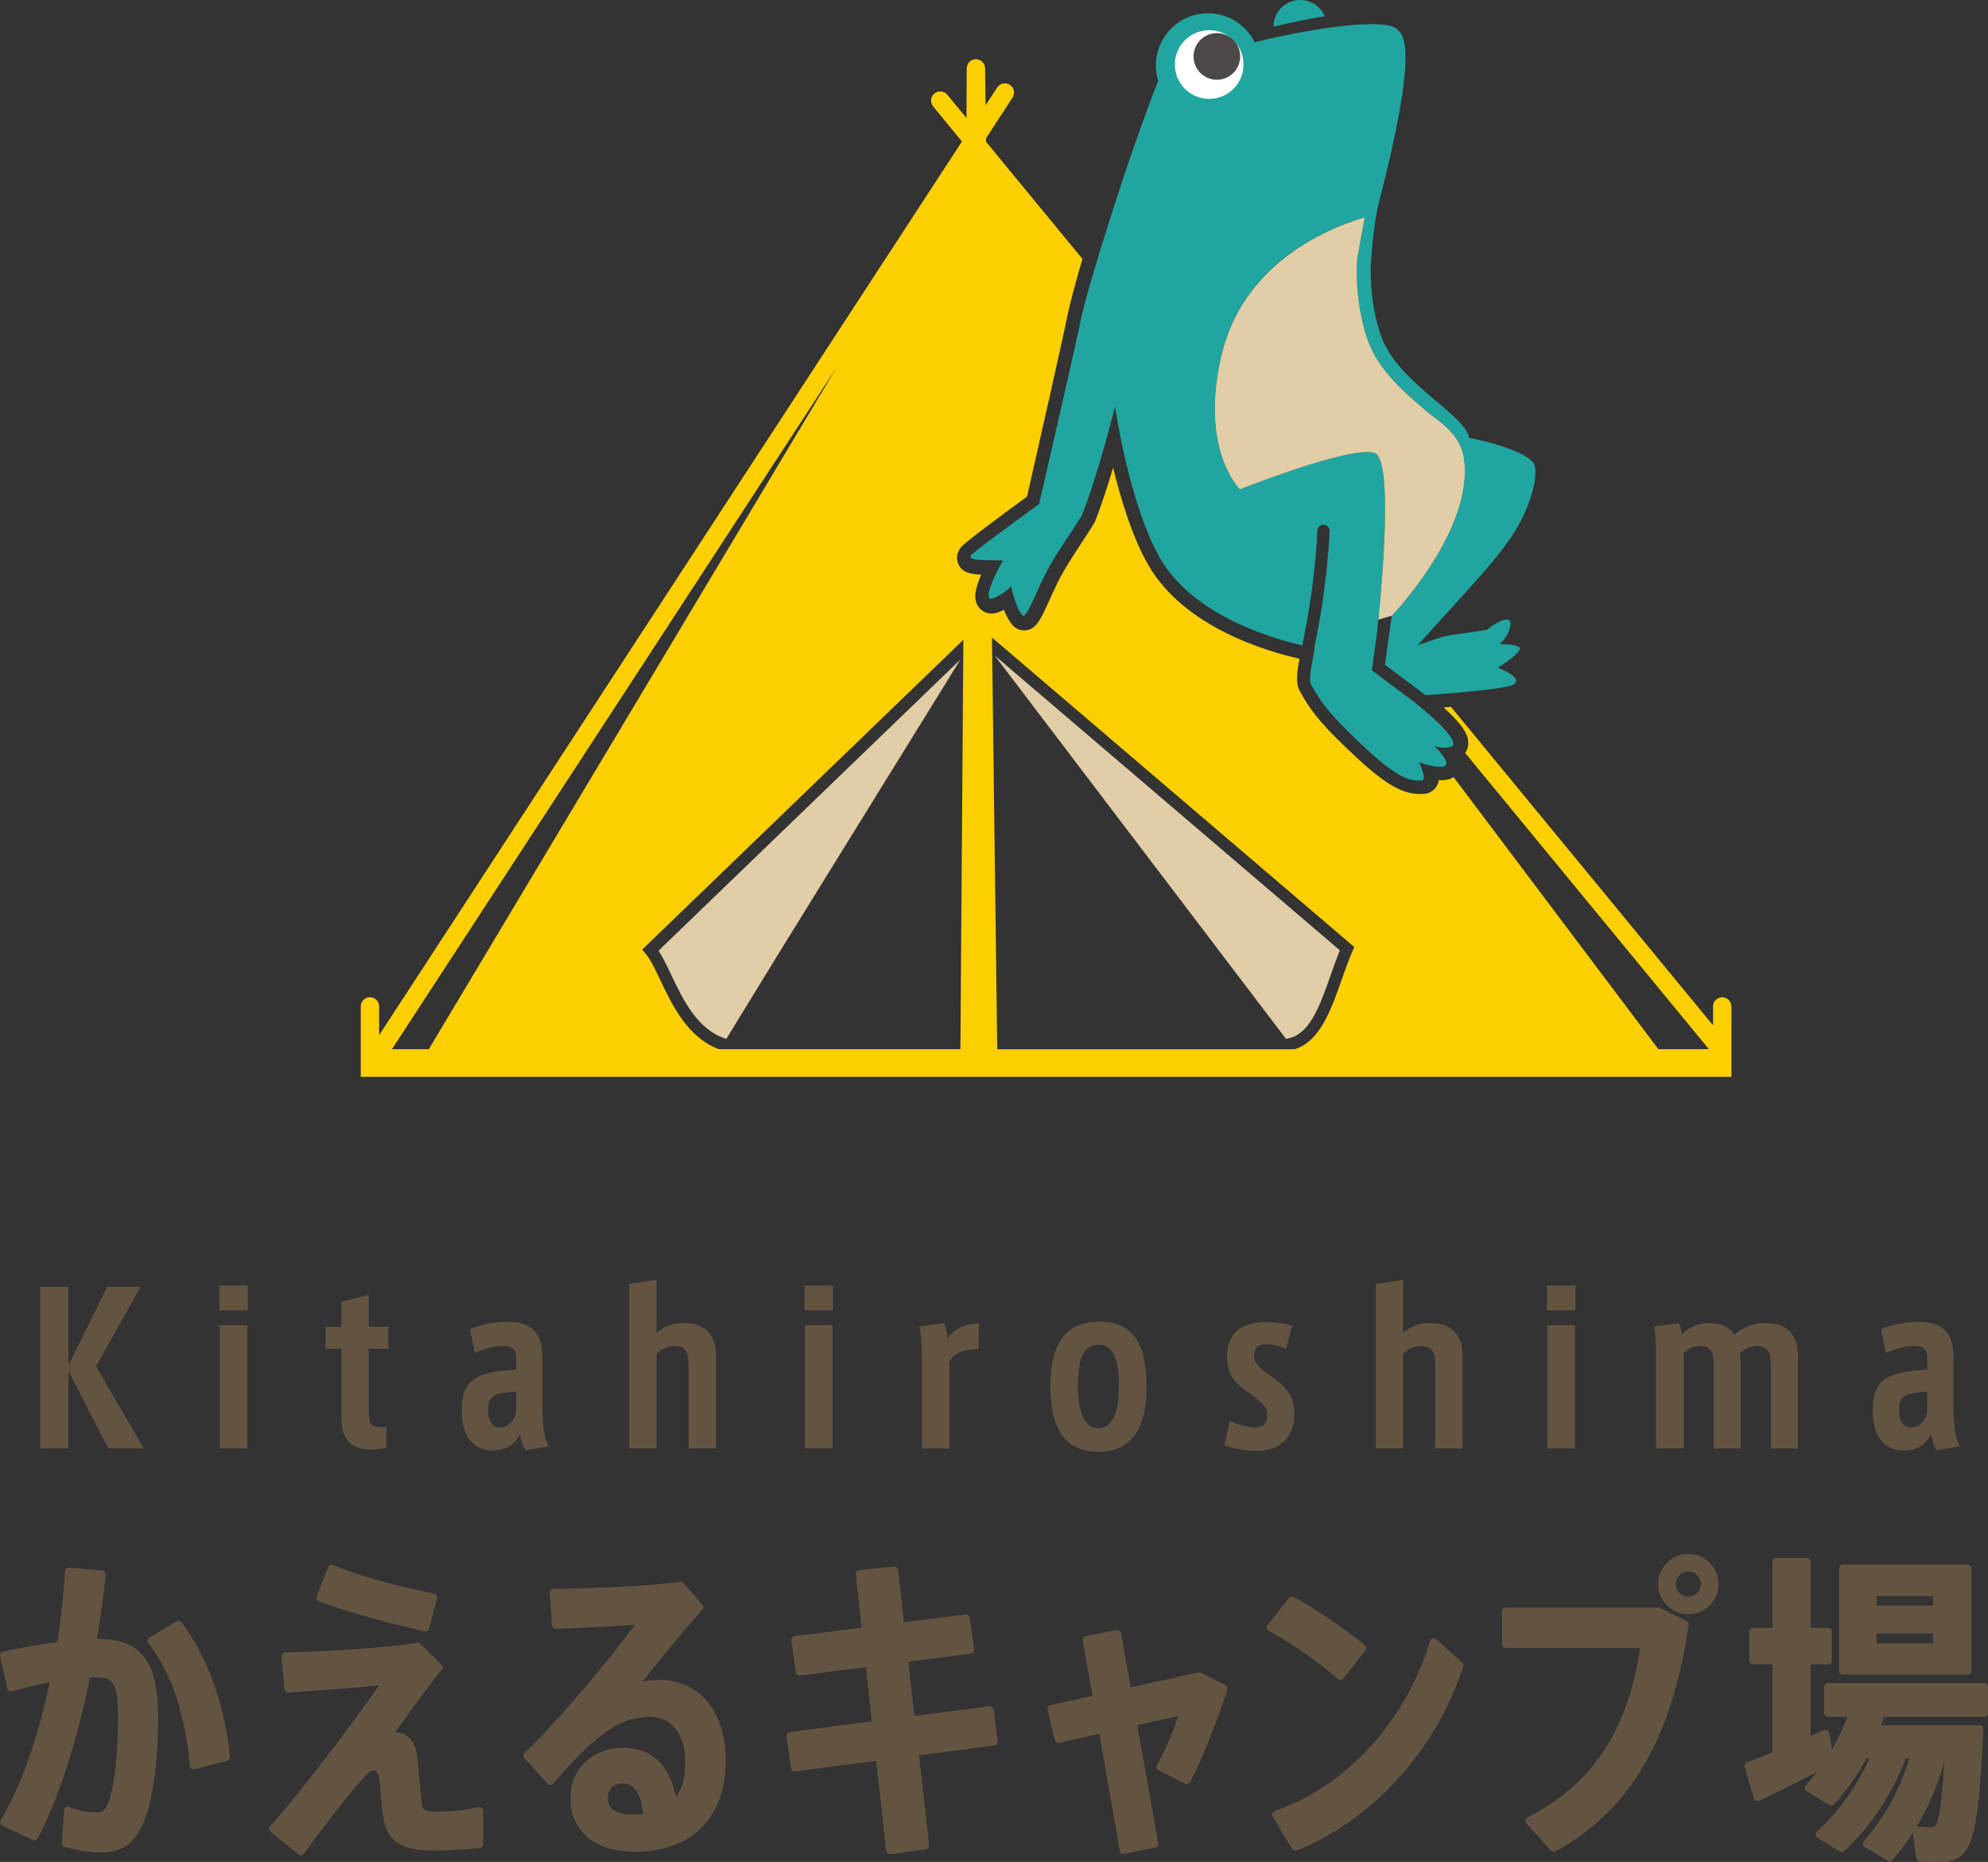 <?xml version="1.0" encoding="UTF-8"?><svg id="b" xmlns="http://www.w3.org/2000/svg" width="105" height="98.318" viewBox="0 0 105 98.318"><rect x="0" y="0" width="105" height="98.318" fill="#333333" stroke="none"/><g id="c"><g id="d"><g id="e"><path d="M50.724,34.827l-15.943,15.375c.225.336.432.772.664,1.261.63,1.326,1.39,2.924,2.917,3.396l2.86-4.666,9.502-15.365Z" fill="#e1cda6"/><path d="M70.276,51.509c.156-.443.317-.899.492-1.327l-18.236-15.573,15.387,20.243c1.229-.142,1.777-1.698,2.357-3.344" fill="#e1cda6"/><path d="M90.964,52.658c-.268,0-.486.217-.486.486v.999l-13.841-16.818c-.129.011-.258.022-.388.032,1.106,1.006,1.321,1.501,1.299,1.931-.009.176-.069.335-.163.472l12.874,15.642h-2.67l-10.814-14.367c-.144.092-.339.161-.607.163h-.017c-.052,0-.105-.002-.157-.005-.024.171-.086.272-.127.338-.151.244-.416.391-.708.393,0,0-.131.002-.17.002-.75,0-1.583-.306-3.206-1.805-1.836-1.695-2.481-2.442-3.135-3.635-.215-.393-.155-.913-.012-1.702-1.736-.387-6.073-1.655-7.973-4.927-.846-1.456-1.463-3.483-1.873-5.163-.281.951-.609,1.97-.94,2.806l-.022.057-.031.051c-.252.421-.514.819-.767,1.204-.428.65-.832,1.265-1.166,1.942-.17.343-.323.682-.458.982-.452,1-.7,1.551-1.319,1.551-.244,0-.475-.112-.633-.307-.178-.22-.32-.502-.43-.78-.094.045-.194.089-.302.131-.118.045-.236.067-.352.067-.302,0-.573-.154-.726-.411-.151-.257-.259-.62.178-1.639-.693-.039-1.023-.163-1.203-.562-.137-.304-.074-.649.168-.923.235-.266,1.961-1.547,3.457-2.64.326-1.432,1.858-8.167,2.133-9.549.11-.554.4-1.646.796-2.999l-5.094-6.19-.003-.181,1.405-2.153c.146-.225.083-.525-.142-.671-.225-.146-.525-.083-.671.141l-.613.94-.025-1.95c0-.268-.217-.485-.485-.485-.268,0-.486.217-.486.485l-.013,2.622-1.011-1.228c-.17-.207-.476-.237-.683-.067-.207.171-.237.477-.066.684l1.521,1.849-30.782,47.19v-1.517c0-.268-.218-.486-.486-.486-.268,0-.486.217-.486.486v3.715h72.394v-3.715c0-.268-.217-.486-.486-.486M20.701,55.402l23.494-36.015-21.547,36.015h-1.947ZM50.724,55.402h-12.759c-1.649-.617-2.468-2.338-3.098-3.665-.274-.576-.511-1.074-.756-1.364l-.193-.23,16.964-16.359-.157,21.617ZM71.435,50.219c-.203.467-.387.992-.567,1.5-.57,1.619-1.157,3.285-2.495,3.684h-15.702l-.171-13.22-.018-1.503v-.001l-.089-7.012,19.134,16.339-.093.213Z" fill="#fccf00"/><path d="M69.968.855c-.217-.503-.716-.855-1.298-.855-.767,0-1.389.611-1.41,1.373.006.011.014.022.02.033.746-.184,1.715-.394,2.689-.551" fill="#21a5a0"/><path d="M79.201,34.026s.477-.42.568-.949c.159-.919-1.241.179-1.241.179,0,0-.742.123-1.85.272-.582.078-1.238.368-1.807.545,2.873-3.165,3.957-4.305,4.862-5.587.905-1.282,1.454-2.885,1.349-3.807-.105-.922-3.488-1.56-3.488-1.56-.24-1.273-3.744-2.877-4.638-5.341-.466-1.284-.633-2.961-.536-4.051,0,0,.114-1.846.394-2.971.281-1.124,1.695-6.446,1.374-8.415-.025-.154-.142-.776-.635-.936-1.424-.461-5.796.441-7.283.829-.531-1.075-1.726-1.715-2.964-1.488-1.495.275-2.485,1.71-2.21,3.206.02.108.047.212.078.315-1.554,3.88-3.757,10.992-4.066,12.52-.317,1.568-2.229,9.83-2.229,9.83,0,0-3.323,2.405-3.57,2.683-.246.277.335.284,1.661.288-.755,1.362-.957,2.168-.545,2.012.695-.264.98-.647.98-.647,0,0,.193,1.042.582,1.525.202.25.58-.865,1.188-2.086.565-1.135,1.304-2.089,1.971-3.192.871-2.181,1.745-5.729,1.745-5.729,0,0,.758,5.19,2.378,8,1.75,3.035,5.906,4.243,7.512,4.606.717-3.365.796-6.025.797-6.052.005-.178.159-.318.332-.315.178.005.319.153.315.332-.001.028-.082,2.742-.81,6.162.012.002.018.003.018.003-.042.456-.362,1.618-.191,1.931.592,1.089,1.176,1.784,2.979,3.458,1.853,1.721,2.424,1.619,2.868,1.617.323-.001-.145-.969-.145-.969,0,0,.606.247,1.156.246.83-.003-.361-1.112-.361-1.112,0,0,.386.2.919.054.52-.285-1.14-1.709-1.956-2.356l-2.245-1.681.274-1.986c.315-3.033.832-9.217-.151-9.504-1.305-.381-7.091,1.929-7.091,1.929,0,0-2.128-2.046-1.001-6.99,1.113-4.881,5.481-6.749,7.586-7.377l-.385,2.157-.003.033c-.099,1.11.042,2.89.577,4.366.565,1.56,1.989,2.761,3.132,3.725.598.505,1.739,1.129,1.927,2.468.517,3.683-3.586,8.052-3.814,8.292l-.358,2.597,2.145,1.603c1.502-.106,4.226-.327,4.629-.555.623-.354-.817-.895-.817-.895,0,0,1.454-.893,1.123-1.092-.287-.172-1.031-.146-1.031-.146" fill="#21a5a0"/><path d="M73.51,32.514h0c.228-.24,4.331-4.609,3.814-8.292-.188-1.339-1.329-1.963-1.927-2.468-1.143-.964-2.566-2.165-3.131-3.724-.535-1.476-.676-3.257-.578-4.367l.003-.033.386-2.157c-2.105.628-6.473,2.496-7.586,7.377-1.127,4.943,1,6.99,1,6.99,0,0,5.787-2.309,7.091-1.929.913.267.531,5.62.22,8.81l.708-.208Z" fill="#e1cda6"/><path d="M65.649,3.08c.181.985-.471,1.931-1.456,2.112-.985.18-1.931-.471-2.112-1.456-.18-.985.471-1.931,1.456-2.112.985-.181,1.931.471,2.112,1.456" fill="#fff"/><path d="M65.482,2.757c.123.669-.319,1.31-.988,1.434-.669.123-1.311-.32-1.434-.989-.123-.669.319-1.31.988-1.433.669-.123,1.311.319,1.434.988" fill="#4c4948"/><path d="M5.2,86.545h-.078c.182-1.103.338-2.238.464-3.378.006-.054-.01-.108-.044-.151-.035-.042-.084-.069-.139-.074l-1.743-.168c-.055-.005-.11.012-.152.048-.042.035-.068.087-.071.142-.078,1.214-.215,2.475-.41,3.752-.985.123-2.023.305-2.87.505-.109.025-.176.134-.152.244l.385,1.693c.013.054.047.102.095.13.048.029.107.036.161.02.692-.2,1.357-.356,1.98-.466-.611,2.916-1.523,5.49-2.581,7.274-.029.049-.036.108-.02.163.017.055.056.1.108.125l1.592.755c.099.046.217.007.268-.089,1.083-2.054,2.059-5.063,2.755-8.485.134-.006.261-.006.384-.006.785,0,1.104.192,1.104,2.126,0,2.166-.247,4.016-.625,4.706-.153.254-.219.286-.596.286-.443,0-.945-.106-1.342-.284-.061-.027-.131-.022-.188.012-.057.034-.094.095-.099.161l-.118,1.727c-.006.094.052.18.142.208.595.187,1.32.294,1.989.294,1.02,0,1.677-.451,2.131-1.462.531-1.193.823-3.217.823-5.699,0-2.919-.914-4.11-3.154-4.11" fill="#635442"/><path d="M9.319,85.618l-1.425.855c-.05.031-.085.081-.096.139-.01.058.005.117.041.163,1.605,2.026,2.059,4.918,2.186,6.462.005.059.036.114.085.149.035.025.076.037.119.037.016,0,.033-.002.05-.006l1.71-.436c.096-.025.161-.115.153-.215-.159-1.948-.925-4.976-2.556-7.098-.063-.082-.178-.104-.267-.05" fill="#635442"/><path d="M16.846,84.559c1.773.67,4.254,1.28,5.575,1.584.016.003.031.005.046.005.091,0,.173-.061.197-.152l.419-1.592c.014-.054.005-.112-.025-.16-.029-.048-.078-.081-.133-.092-1.037-.208-3.631-.77-5.323-1.512-.05-.022-.108-.023-.159-.002-.052.022-.092.063-.112.114l-.603,1.543c-.02.05-.018.107.003.157.022.05.063.089.114.108" fill="#635442"/><path d="M25.441,95.455c-.05-.039-.115-.052-.176-.035-.687.18-1.485.244-1.96.244-.972,0-.977-.035-1.054-.623-.026-.236-.054-.564-.084-.909-.049-.573-.099-1.166-.153-1.519-.127-.725-.536-1.141-1.123-1.141h-.014c.088-.123.18-.251.275-.383.659-.919,1.48-2.061,2.177-2.923.066-.082.059-.2-.016-.274l-1.106-1.09c-.047-.046-.112-.067-.177-.056-1.598.266-4.992.483-6.959.501-.057,0-.111.025-.149.067-.038.042-.057.098-.052.155l.15,1.71c.01.11.104.197.215.186,1.589-.089,3.412-.24,4.788-.364-1.276,1.831-4.183,5.702-5.755,7.433-.038.042-.057.097-.052.153.004.056.031.108.075.143l1.476,1.19c.036.029.082.045.128.045.01,0,.018-.001.028-.001.056-.008.106-.039.139-.085.633-.9,1.818-2.435,2.388-3.14l.016-.019c.204-.251.482-.593.651-.746.007-.007.014-.015.021-.023.339-.42.519-.477.663-.477.061,0,.208.164.251.659.034.284.06.567.085.839.035.378.067.734.117,1.013.204,1.245.933,1.73,2.599,1.73.927,0,1.718-.043,2.488-.136.102-.012.18-.099.18-.202v-1.76c0-.063-.029-.123-.08-.161" fill="#635442"/><path d="M34.805,88.707c-.307,0-.599.029-.874.085.941-1.18,2.307-2.862,3.169-3.782.071-.076.074-.195.004-.274l-1.006-1.14c-.045-.051-.113-.076-.181-.067-1.563.216-4.773.367-6.677.367-.057,0-.11.023-.149.065-.038.041-.058.097-.054.153l.118,1.709c.007.11.102.191.21.19,1.323-.044,3.063-.141,4.176-.219-1.385,1.855-3.987,5.027-5.831,6.757-.081.076-.086.202-.012.285l1.224,1.357c.04.044.098.068.157.067.06-.001.116-.029.153-.074,1.31-1.604,2.641-2.798,3.573-3.2.47-.243,1.119-.33,1.532-.33,1.129,0,1.858.927,1.858,2.361,0,.806-.163,1.441-.488,1.895-.354-1.739-1.293-2.619-2.795-2.619-1.614,0-2.786,1.116-2.786,2.652,0,1.749,1.305,2.836,3.406,2.836,3.004,0,4.797-1.8,4.797-4.814,0-2.589-1.383-4.261-3.524-4.261M33.966,95.79c-.173.017-.361.026-.552.026-1.305,0-1.305-.654-1.305-.869,0-.496.285-.769.802-.769.728,0,.979.836,1.055,1.612" fill="#635442"/><path d="M52.247,90.1l-3.952.51-.323-2.864,3.304-.427c.054-.007.103-.035.136-.079.033-.043.047-.098.039-.152l-.234-1.66c-.016-.11-.116-.188-.227-.174l-3.248.41-.312-2.762c-.013-.111-.112-.189-.223-.18l-1.827.185c-.054.005-.104.032-.138.074-.034.043-.05.097-.044.151l.313,2.817-3.539.445c-.054.007-.103.035-.137.078-.033.043-.048.098-.04.152l.235,1.677c.015.11.116.188.227.174l3.482-.443.308,2.864-4.328.561c-.054.007-.103.035-.136.078-.033.044-.047.098-.039.152l.234,1.677c.016.111.118.189.229.174l4.27-.56.53,4.756c.006.054.035.105.078.138.035.028.08.043.125.043.01,0,.019-.001.029-.002l1.861-.268c.109-.016.186-.115.174-.225l-.531-4.73,3.976-.526c.112-.015.19-.117.175-.229l-.218-1.66c-.014-.112-.115-.19-.228-.176" fill="#635442"/><path d="M64.721,88.981l-1.291-.654c-.042-.021-.09-.027-.136-.017l-3.58.792-.5-2.858c-.01-.054-.04-.102-.085-.133-.046-.031-.101-.043-.155-.032l-1.626.318c-.11.021-.181.127-.161.236l.519,2.909-2.224.494c-.054.012-.1.045-.129.091-.029.047-.038.103-.025.156l.385,1.593c.026.108.134.174.243.151l2.104-.473,1.086,6.177c.01.054.041.102.086.133.034.023.074.035.114.035.014,0,.028-.001.042-.004l1.626-.335c.108-.022.179-.127.159-.236l-1.106-6.229,2.168-.485c-.239.739-.686,1.822-1.122,2.592-.028.048-.034.106-.018.159.016.053.054.098.103.123l1.391.704c.099.05.221.012.272-.087.681-1.295,1.501-3.434,1.959-4.878.031-.095-.013-.199-.102-.244" fill="#635442"/><path d="M75.863,86.564c-.052-.047-.124-.064-.191-.045-.067.018-.12.07-.14.137-1.287,4.246-4.43,7.683-8.202,8.969-.059.02-.105.065-.126.123-.021.057-.015.122.016.174l1.023,1.71c.037.063.105.099.175.099.025,0,.051-.005.076-.015,4.007-1.61,7.373-5.332,8.785-9.715.025-.077.002-.161-.058-.214l-1.358-1.224Z" fill="#635442"/><path d="M70.798,88.713c.006,0,.012,0,.018-.001.057-.005.109-.033.144-.078l1.156-1.492c.068-.087.054-.213-.033-.283-1.022-.829-2.523-1.847-3.733-2.533-.086-.05-.197-.029-.259.05l-1.14,1.425c-.037.047-.052.108-.041.168.012.059.05.11.102.138,1.212.663,2.747,1.737,3.649,2.554.037.034.086.052.137.052" fill="#635442"/><path d="M89.171,82.052c-.879,0-1.595.715-1.595,1.595s.716,1.596,1.595,1.596c.88,0,1.596-.716,1.596-1.596s-.716-1.595-1.596-1.595M89.84,83.647c0,.355-.312.668-.668.668-.355,0-.667-.313-.667-.668s.312-.667.667-.667c.356,0,.668.312.668.667" fill="#635442"/><path d="M89.077,85.593l-1.408-.687c-.028-.014-.058-.02-.089-.02h-8.047c-.112,0-.204.091-.204.204v1.726c0,.113.091.204.204.204h7.091c-.636,4.351-2.529,7.199-5.944,8.952-.057.029-.096.082-.108.145-.012.062.007.127.05.174l1.29,1.425c.04.044.095.067.151.067.034,0,.068-.008.099-.025,3.948-2.186,6.115-5.871,7.027-11.95.013-.088-.033-.174-.112-.213" fill="#635442"/><path d="M97.336,88.428h6.588c.112,0,.204-.091.204-.204v-5.398c0-.112-.091-.204-.204-.204h-6.588c-.112,0-.204.091-.204.204v5.398c0,.113.091.204.204.204M99.116,84.287h2.979v.497h-2.979v-.497ZM102.094,86.779h-2.979v-.531h2.979v.531Z" fill="#635442"/><path d="M104.796,88.875h-8.247c-.113,0-.204.091-.204.204v1.374c0,.113.091.204.204.204h1.02c-.214.586-.485,1.163-.808,1.721l-.145-.869c-.01-.062-.049-.116-.105-.146-.056-.03-.122-.033-.179-.007-.127.057-.26.119-.398.183-.099.047-.201.095-.304.142v-3.791h.919c.112,0,.204-.091.204-.204v-1.525c0-.113-.091-.204-.204-.204h-.919v-3.484c0-.112-.092-.204-.204-.204h-1.609c-.112,0-.204.091-.204.204v3.484h-1.02c-.112,0-.204.091-.204.204v1.525c0,.112.091.204.204.204h1.02v4.638c-.439.179-.843.337-1.173.466l-.173.068c-.098.038-.151.146-.121.247l.486,1.659c.017.058.058.105.113.129.055.025.118.023.172-.003.889-.43,2.061-1.011,3.047-1.525-.194.253-.39.488-.586.7-.042.045-.061.106-.052.165.008.061.043.114.095.146l1.19.738c.084.052.193.037.259-.036.642-.709,1.219-1.526,1.713-2.431h.155c-.652,1.463-1.608,2.796-2.779,3.87-.047.044-.071.106-.065.17.006.063.042.121.097.154l1.173.721c.078.048.179.038.247-.025,1.423-1.335,2.569-3.067,3.239-4.89h.191c-.477,1.621-1.283,3.091-2.399,4.373-.04.046-.057.106-.048.165.01.06.045.112.097.143l1.207.721c.085.05.194.033.259-.042.386-.443.742-.919,1.067-1.424l.186,1.335c.014.096.093.17.19.175.292.017.694.017.934.017,1.733,0,2.132-.603,2.417-7.001.002-.056-.018-.11-.057-.15-.039-.04-.092-.063-.148-.063h-5.193l.158-.447h5.287c.113,0,.204-.091.204-.204v-1.374c0-.112-.091-.204-.204-.204M102.691,93.038c-.193,3.18-.399,3.448-.628,3.448-.212,0-.569-.016-.832-.033.627-1.043,1.122-2.196,1.46-3.415" fill="#635442"/><path d="M5.073,72.148l2.522,4.339h-1.881l-2.099-4.111v4.111h-1.49v-8.536h1.49v4.154l2.044-4.154h1.762l-2.349,4.198ZM13.088,69.19h-1.501v-1.305h1.501v1.305ZM13.066,76.487h-1.457v-6.514h1.457v6.514ZM20.406,75.356v1.109l-.772.087c-.979,0-1.598-.467-1.598-1.609v-3.719h-.838v-1.164h.838v-1.316l1.436-.37v1.685h1.044v1.164h-1.044v3.229c0,.663.108.903.587.903h.348ZM27.758,76.585c-.131-.207-.228-.468-.293-.859-.283.61-.838.87-1.425.87-.761,0-1.653-.446-1.653-2.099,0-1.62.685-2.044,2.881-2.174v-.555c0-.501-.174-.696-.75-.696-.446,0-.947.153-1.436.37l-.262-1.261c.555-.229,1.273-.381,1.936-.381,1.37,0,1.892.598,1.892,1.903v2.632c0,.848.087,1.642.337,2.034l-1.229.217ZM27.268,73.485c-1.207.076-1.489.228-1.489,1,0,.576.239.892.62.892.413,0,.772-.327.87-.849v-1.044ZM34.674,70.386c.315-.293.794-.522,1.414-.522,1.348,0,1.729.826,1.729,1.74v4.882h-1.446v-4.546c0-.587-.239-.87-.761-.87-.402,0-.74.195-.935.435v4.98h-1.446v-8.688l1.446-.218v2.806ZM43.994,69.19h-1.501v-1.305h1.501v1.305ZM43.972,76.487h-1.457v-6.514h1.457v6.514ZM50.149,76.487h-1.457v-4.654c0-.859-.033-1.348-.141-1.784l1.316-.185c.076.206.163.576.195.826.239-.456.805-.782,1.653-.804l-.044,1.348c-.707,0-1.327.206-1.522.685v4.567ZM60.556,73.192c0,2.36-.881,3.469-2.534,3.469-1.718,0-2.545-1.131-2.545-3.48,0-2.262.849-3.393,2.556-3.393,1.805,0,2.523,1.174,2.523,3.404M59.099,73.17c0-1.685-.446-2.164-1.077-2.164-.652,0-1.088.479-1.088,2.164,0,1.501.402,2.251,1.077,2.251.696,0,1.088-.75,1.088-2.251M67.93,71.224c-.327-.131-.74-.24-1.066-.24-.315,0-.631.12-.631.599,0,.347.163.554.793,1.0.74.533,1.338,1,1.338,2.044,0,1.522-1.033,1.99-1.968,1.99-.565,0-1.261-.131-1.729-.304l.293-1.272c.424.185.968.337,1.338.337.392,0,.631-.196.631-.707,0-.381-.261-.62-.957-1.12-.696-.49-1.163-.881-1.163-1.882,0-1.587,1.196-1.859,2.023-1.859.467,0,1.044.076,1.413.195l-.315,1.218ZM74.106,70.386c.315-.293.793-.522,1.414-.522,1.348,0,1.728.826,1.728,1.74v4.882h-1.446v-4.546c0-.587-.24-.87-.761-.87-.402,0-.74.195-.935.435v4.98h-1.446v-8.688l1.446-.218v2.806ZM83.208,69.19h-1.501v-1.305h1.501v1.305ZM83.186,76.487h-1.457v-6.514h1.457v6.514ZM88.678,69.864c.065.163.142.445.163.598.315-.326.826-.598,1.403-.598.761,0,1.152.283,1.37.609.424-.381,1.022-.609,1.631-.609,1.261,0,1.718.739,1.718,1.74v4.882h-1.436v-4.546c0-.554-.228-.87-.75-.87-.283,0-.642.142-.891.381.044.153.054.381.054.609v4.426h-1.425v-4.546c0-.576-.239-.87-.761-.87-.272,0-.631.153-.827.402v5.013h-1.457v-5.089c0-.435-.022-1-.109-1.348l1.316-.185ZM102.283,76.585c-.131-.207-.229-.468-.293-.859-.283.61-.838.87-1.425.87-.761,0-1.653-.446-1.653-2.099,0-1.62.685-2.044,2.882-2.174v-.555c0-.501-.174-.696-.75-.696-.445,0-.946.153-1.436.37l-.261-1.261c.555-.229,1.273-.381,1.936-.381,1.37,0,1.892.598,1.892,1.903v2.632c0,.848.087,1.642.337,2.034l-1.229.217ZM101.793,73.485c-1.207.076-1.49.228-1.49,1,0,.576.24.892.62.892.413,0,.772-.327.87-.849v-1.044Z" fill="#635442"/></g></g></g></svg>